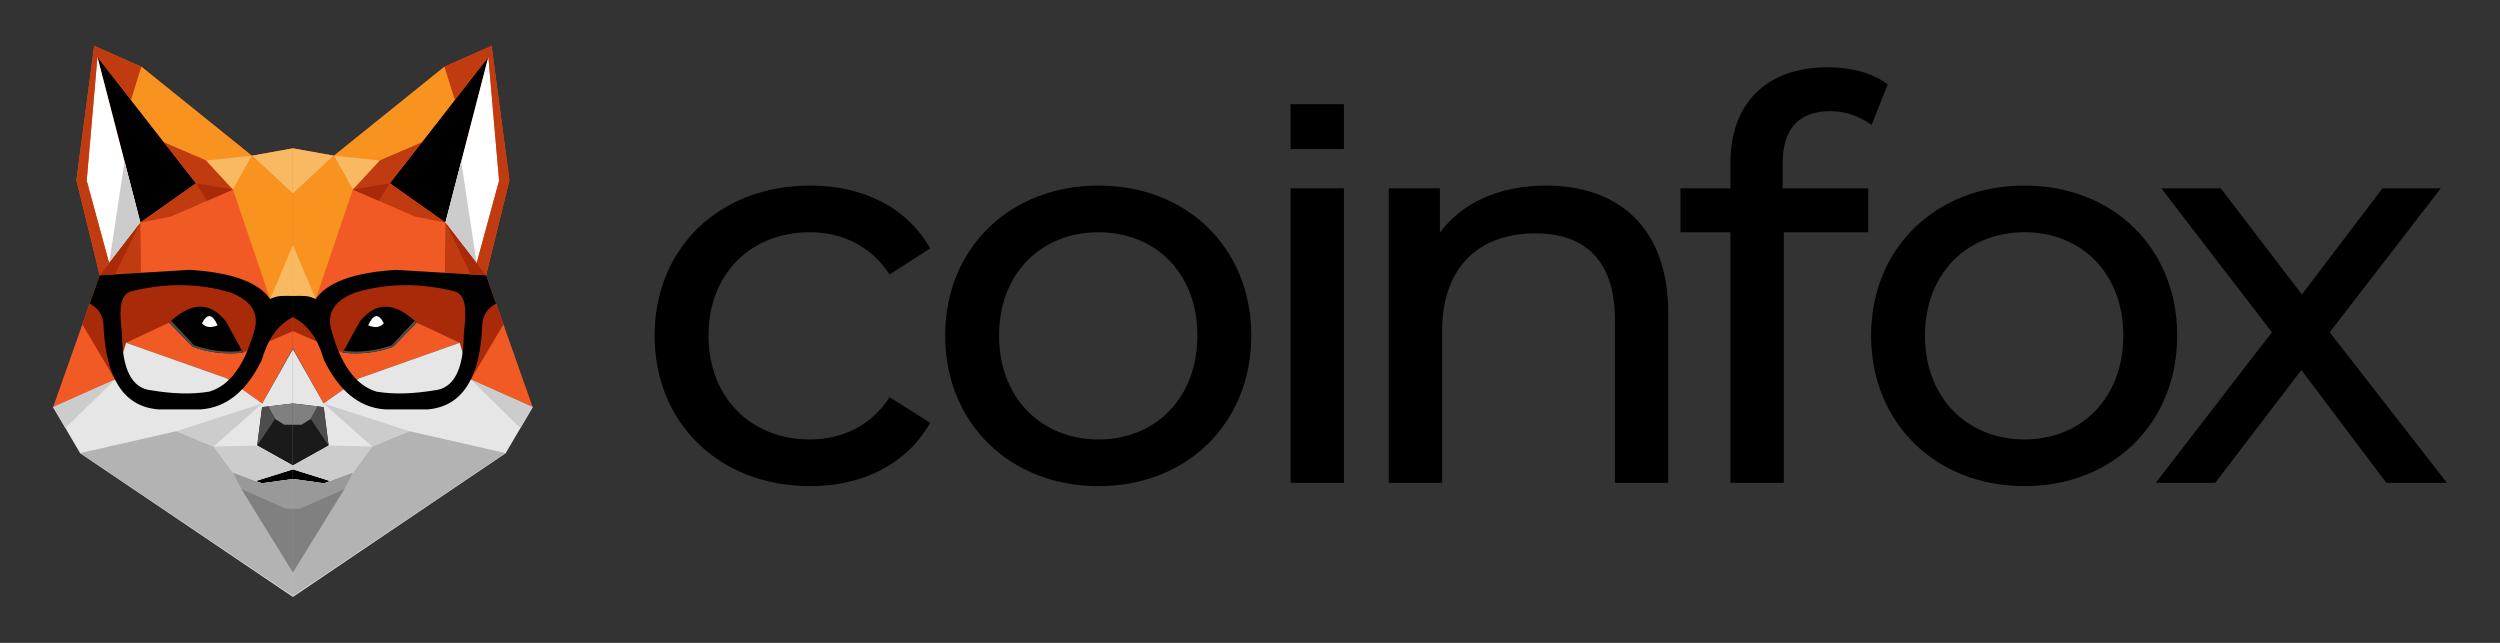 <?xml version="1.0" encoding="UTF-8"?>
<svg id="Ebene_1" data-name="Ebene 1" xmlns="http://www.w3.org/2000/svg" viewBox="0 0 7000 1800">
  <rect x="0" y="0" width="7000" height="1800" fill="#333333" stroke="none"/>
  <defs>
    <style>
      .cls-1 {
        fill: #f15a24;
      }

      .cls-2 {
        fill: #f9b862;
      }

      .cls-3 {
        fill: gray;
      }

      .cls-4 {
        fill: #e6e6e6;
      }

      .cls-5 {
        fill: #c13b11;
      }

      .cls-6 {
        fill: #4d4d4d;
      }

      .cls-7 {
        fill: #ccc;
      }

      .cls-8 {
        fill: #fff;
      }

      .cls-9 {
        fill: #f7931e;
      }

      .cls-10 {
        fill: #a82a09;
      }

      .cls-11 {
        fill: #b3b3b3;
      }

      .cls-12 {
        fill: #1a1a1a;
      }

      .cls-13 {
        fill: #999;
      }
    </style>
  </defs>
  <polygon class="cls-1" points="1491.54 1139.98 1318.1 1062.7 1287.19 959.67 1005.57 1059.27 905.97 1129.67 820.11 975.12 820.11 415.31 935.16 435.92 1244.26 186.93 1376.48 128.54 1426.28 504.61 1361.03 770.78 1491.54 1139.98"/>
  <polygon class="cls-10" points="820.11 828.62 820.11 885.28 959.55 987.46 1100.36 971.14 1166.48 903.31 1287.19 959.67 1318.1 1062.7 1409.75 908.18 1389.05 850.06 1245.47 763.65 884 837.2 820.11 828.62"/>
  <polygon class="cls-4" points="820.11 1671.46 1415.98 1268.77 1491.54 1139.98 1318.1 1062.7 1287.19 959.67 1005.57 1059.27 905.97 1129.67 820.11 977.71 820.11 1671.46"/>
  <polygon class="cls-12" points="820.11 1129.67 906.32 1139.98 920.06 1247.62 820.11 1303.42 820.11 1129.67"/>
  <polygon class="cls-3" points="820.11 1129.67 889.77 1138 870.08 1172.92 844.5 1189.23 820.11 1189.23 820.11 1129.67"/>
  <polygon points="820.11 1314.27 924.18 1346.89 907.18 1353.22 820.11 1341.21 820.11 1314.27"/>
  <path d="M959.55,987.46l48.08-87.58c46.45-57.88,99.81-53.02,158.84,3.43l-66.11,67.83c-43.57,15.78-90.34,21.74-140.81,16.31Z"/>
  <path class="cls-8" d="M1030.82,911.04c14.6-32.34,29.19-34.34,43.79-6.01-9.44,11.73-24.04,13.74-43.79,6.01Z"/>
  <polygon points="1367.39 159.48 1091.49 513.22 1247.19 623.12 1367.39 159.48"/>
  <polygon class="cls-8" points="1367.39 159.48 1247.19 623.12 1334.65 736.57 1397.44 505.78 1367.39 159.48"/>
  <polygon class="cls-5" points="1361.03 770.78 1334.65 736.57 1397.44 505.78 1367.39 159.48 1273.33 280.08 1244.26 186.93 1376.48 128.54 1426.28 504.61 1361.03 770.78"/>
  <polygon class="cls-9" points="1244.26 186.93 935.16 435.92 987.89 530.68 1063.01 449.4 1180.7 398.84 1273.33 280.08 1244.26 186.93"/>
  <polygon class="cls-5" points="1180.7 398.84 1063.01 449.4 987.89 530.68 1161.32 606.24 1247.19 623.12 1091.49 513.22 1180.7 398.84"/>
  <polygon class="cls-2" points="820.11 415.31 820.11 542.7 935.16 435.92 820.11 415.31"/>
  <polygon class="cls-9" points="935.16 435.92 987.89 530.68 884 837.2 820.11 828.62 820.11 542.7 935.16 435.92"/>
  <polygon class="cls-11" points="820.11 1668.88 1415.98 1268.77 1145.87 1207.26 1041.98 1250.19 987.89 1323.17 924.18 1346.89 907.18 1353.22 820.11 1341.21 820.11 1668.88"/>
  <polygon class="cls-13" points="820.11 1341.21 907.18 1353.22 987.89 1323.17 964.7 1368.68 840.21 1423.63 820.11 1424.48 820.11 1341.21"/>
  <polygon class="cls-3" points="820.11 1424.48 840.21 1423.63 964.7 1368.68 820.11 1603.07 820.11 1424.48"/>
  <polygon class="cls-7" points="1041.98 1250.19 905.97 1129.67 1145.87 1207.26 1041.98 1250.19"/>
  <polygon class="cls-5" points="1247.19 623.12 1245.47 763.65 1361.03 770.78 1247.19 623.12"/>
  <polygon class="cls-2" points="1063.01 449.4 935.16 435.92 987.89 530.68 1063.01 449.4"/>
  <polygon class="cls-7" points="820.11 1314.27 820.11 1303.42 920.06 1247.62 1041.98 1250.19 987.89 1323.17 924.18 1346.89 820.11 1314.27"/>
  <polygon class="cls-6" points="870.08 1172.92 920.06 1247.62 906.32 1139.98 889.77 1138 870.08 1172.92"/>
  <path class="cls-6" d="M1166.48,903.31l-5.51-5.12-64.04,68.65c-42.11,14.78-95.04,21.81-134.8,15.03l-2.58,5.58c49.69,4.87,96.8.09,140.81-16.31l66.11-67.83Z"/>
  <polygon class="cls-7" points="1334.65 736.57 1247.19 623.12 1291.47 452.31 1334.65 736.57"/>
  <polygon class="cls-7" points="1318.1 1062.7 1457.15 1198.59 1491.54 1139.98 1318.1 1062.7"/>
  <polygon class="cls-2" points="884 837.2 820.17 686.66 820.11 828.62 884 837.2"/>
  <polygon class="cls-10" points="959.55 987.46 820.11 927.14 820.11 885.28 959.55 987.46"/>
  <path d="M1361.03,770.78l-252.08-15.14c-117.34,7.15-192.33,34.34-224.95,81.57-23.93-10.89-34.56-8.59-63.89-8.59v59.35c44.12,22.17,70.64,63.53,87.07,120.1,40.53,83.02,95.84,133.34,171.72,138.24h118.49c99.92-8.41,145.83-92.13,152.83-230.11-.56-32.09,14.16-52.82,38.84-66.13l-28.03-79.29ZM1298.7,935.08c-.66,98.03-27.07,152.95-83.28,157.98-55.82,9.11-110.11,12.16-161.42,3.43-60.85-18.11-99.97-79.84-125.36-169.15-15.22-49.18,6.19-85.46,66.11-108.18,92.03-27.66,183.57-26.19,274.75-4.29,32.48,7.73,38.84,40.42,29.19,120.2Z"/>
  <polygon class="cls-10" points="1091.49 513.22 987.89 530.68 1060.14 562.16 1091.49 513.22"/>
  <polygon class="cls-10" points="1247.19 623.12 1361.03 770.78 1318.1 768.13 1247.19 623.12"/>
  <polygon class="cls-1" points="148.68 1139.98 322.12 1062.7 353.03 959.67 634.65 1059.27 734.25 1129.67 820.11 975.12 820.11 415.31 705.05 435.92 395.96 186.93 263.73 128.54 213.93 504.61 279.19 770.78 148.68 1139.98"/>
  <polygon class="cls-10" points="820.11 828.62 820.11 885.28 680.66 987.46 539.85 971.14 473.74 903.31 353.03 959.67 322.12 1062.7 230.47 908.18 251.16 850.06 394.75 763.65 756.22 837.2 820.11 828.62"/>
  <polygon class="cls-4" points="820.11 1671.46 224.23 1268.77 148.68 1139.98 322.12 1062.7 353.03 959.67 634.65 1059.27 734.25 1129.67 820.11 977.71 820.11 1671.46"/>
  <polygon class="cls-12" points="820.11 1129.67 733.89 1139.98 720.16 1247.62 820.11 1303.42 820.11 1129.67"/>
  <polygon class="cls-3" points="820.11 1129.67 750.45 1138 770.13 1172.92 795.71 1189.23 820.11 1189.23 820.11 1129.67"/>
  <polygon points="820.11 1314.27 716.03 1346.89 733.04 1353.22 820.11 1341.21 820.11 1314.27"/>
  <path d="M680.66,987.46l-48.08-87.58c-46.45-57.88-99.81-53.02-158.84,3.43l66.11,67.83c43.57,15.78,90.34,21.74,140.81,16.31Z"/>
  <path class="cls-8" d="M609.4,911.04c-14.6-32.34-29.19-34.34-43.79-6.01,9.44,11.73,24.04,13.74,43.79,6.01Z"/>
  <polygon points="272.82 159.48 548.72 513.22 393.03 623.12 272.82 159.48"/>
  <polygon class="cls-8" points="272.82 159.48 393.03 623.12 305.56 736.57 242.77 505.78 272.82 159.48"/>
  <polygon class="cls-5" points="279.19 770.78 305.56 736.57 242.77 505.78 272.82 159.48 366.89 280.08 395.96 186.93 263.73 128.54 213.93 504.61 279.19 770.78"/>
  <polygon class="cls-9" points="395.96 186.93 705.05 435.92 652.33 530.68 577.2 449.4 459.51 398.84 366.89 280.08 395.96 186.93"/>
  <polygon class="cls-5" points="459.51 398.84 577.2 449.4 652.33 530.68 478.89 606.24 393.03 623.12 548.72 513.22 459.51 398.84"/>
  <polygon class="cls-2" points="820.11 415.31 820.11 542.7 705.05 435.92 820.11 415.31"/>
  <polygon class="cls-9" points="705.05 435.92 652.33 530.68 756.22 837.2 820.11 828.62 820.11 542.7 705.05 435.92"/>
  <polygon class="cls-11" points="820.11 1668.88 224.23 1268.77 494.34 1207.26 598.23 1250.19 652.33 1323.17 716.03 1346.89 733.04 1353.22 820.11 1341.21 820.11 1668.88"/>
  <polygon class="cls-13" points="820.11 1341.21 733.04 1353.22 652.33 1323.17 675.51 1368.68 800.01 1423.63 820.11 1424.48 820.11 1341.21"/>
  <polygon class="cls-3" points="820.11 1424.48 800.01 1423.63 675.51 1368.68 820.11 1603.07 820.11 1424.48"/>
  <polygon class="cls-7" points="598.23 1250.19 734.25 1129.67 494.34 1207.26 598.23 1250.19"/>
  <polygon class="cls-5" points="393.03 623.12 394.75 763.65 279.19 770.78 393.03 623.12"/>
  <polygon class="cls-2" points="577.2 449.4 705.05 435.92 652.33 530.68 577.2 449.4"/>
  <polygon class="cls-7" points="820.11 1314.27 820.11 1303.42 720.16 1247.62 598.23 1250.19 652.33 1323.17 716.03 1346.89 820.11 1314.27"/>
  <polygon class="cls-6" points="770.13 1172.92 720.16 1247.62 733.89 1139.98 750.45 1138 770.13 1172.92"/>
  <path class="cls-6" d="M473.74,903.31l5.51-5.12,64.04,68.65c42.11,14.78,95.04,21.81,134.8,15.03l2.58,5.58c-49.69,4.87-96.8.09-140.81-16.31l-66.11-67.83Z"/>
  <polygon class="cls-7" points="305.56 736.57 393.03 623.12 348.74 452.31 305.56 736.57"/>
  <polygon class="cls-7" points="322.12 1062.7 183.07 1198.59 148.68 1139.98 322.12 1062.7"/>
  <polygon class="cls-2" points="756.22 837.2 820.04 686.66 820.11 828.62 756.22 837.2"/>
  <polygon class="cls-10" points="680.66 987.46 820.11 927.14 820.11 885.28 680.66 987.46"/>
  <path d="M251.16,850.06c24.68,13.32,39.4,34.04,38.84,66.13,7,137.98,52.91,221.69,152.83,230.11h118.49c75.88-4.89,131.2-55.22,171.72-138.24,16.43-56.57,42.95-97.93,87.07-120.1v-59.35c-29.33,0-39.96-2.3-63.89,8.59-32.63-47.22-107.61-74.41-224.95-81.57l-252.08,15.14-28.03,79.29ZM370.7,814.88c91.18-21.9,182.72-23.37,274.75,4.29,59.93,22.72,81.34,59,66.11,108.18-25.39,89.3-64.5,151.04-125.36,169.15-51.31,8.72-105.6,5.67-161.42-3.43-56.21-5.04-82.63-59.95-83.28-157.98-9.65-79.78-3.29-112.48,29.19-120.2Z"/>
  <polygon class="cls-10" points="548.72 513.22 652.33 530.68 580.08 562.16 548.72 513.22"/>
  <polygon class="cls-10" points="393.03 623.12 279.19 770.78 322.12 768.13 393.03 623.12"/>
  <path d="M1832.89,939.61c0-245.78,182-420,435.56-420,147.78,0,270.66,60.67,336,175.78l-113.56,73.11c-52.89-80.89-133.78-118.22-224-118.22-161.78,0-283.11,113.56-283.11,289.33s121.33,290.89,283.11,290.89c90.22,0,171.11-37.33,224-118.22l113.56,71.55c-65.33,115.11-188.22,177.34-336,177.34-253.56,0-435.56-175.78-435.56-421.56Z"/>
  <path d="M2646.47,939.61c0-245.78,182-420,429.33-420s427.78,174.22,427.78,420-180.45,421.56-427.78,421.56-429.33-175.78-429.33-421.56ZM3352.68,939.61c0-175.77-118.22-289.33-276.89-289.33s-278.44,113.56-278.44,289.33,119.78,290.89,278.44,290.89,276.89-115.11,276.89-290.89Z"/>
  <path d="M3613.66,527.39h149.33v824.44h-149.33v-824.44Z"/>
  <path d="M4671.06,877.39v474.45h-149.34v-457.33c0-161.78-80.89-241.11-222.44-241.11-158.67,0-261.34,94.89-261.34,273.78v424.67h-149.33v-824.44h143.11v124.44c60.67-84,166.44-132.22,297.11-132.22,200.67,0,342.23,115.11,342.23,357.78Z"/>
  <path d="M4991.52,455.84v71.55h239.56v122.89h-236.44v701.55h-149.34v-701.55h-140v-122.89h140v-73.11c0-160.22,96.45-266,272.22-266,63.78,0,126,15.56,168,48.22l-45.11,113.56c-31.11-23.34-71.55-38.89-115.11-38.89-88.66,0-133.78,49.77-133.78,144.67Z"/>
  <path d="M5239.05,939.61c0-245.78,182-420,429.33-420s427.78,174.22,427.78,420-180.45,421.56-427.78,421.56-429.33-175.78-429.33-421.56ZM5945.28,939.61c0-175.77-118.22-289.33-276.89-289.33s-278.44,113.56-278.44,289.33,119.78,290.89,278.44,290.89,276.89-115.11,276.89-290.89Z"/>
  <path d="M6681.76,1351.84l-238-315.77-241.11,315.77h-166.44l325.11-421.55-309.56-402.89h166.44l227.11,297.11,225.56-297.11h163.33l-311.11,402.89,328.22,421.55h-169.56Z"/>
  <rect x="3613.66" y="291.75" width="149.33" height="125.73"/>
</svg>